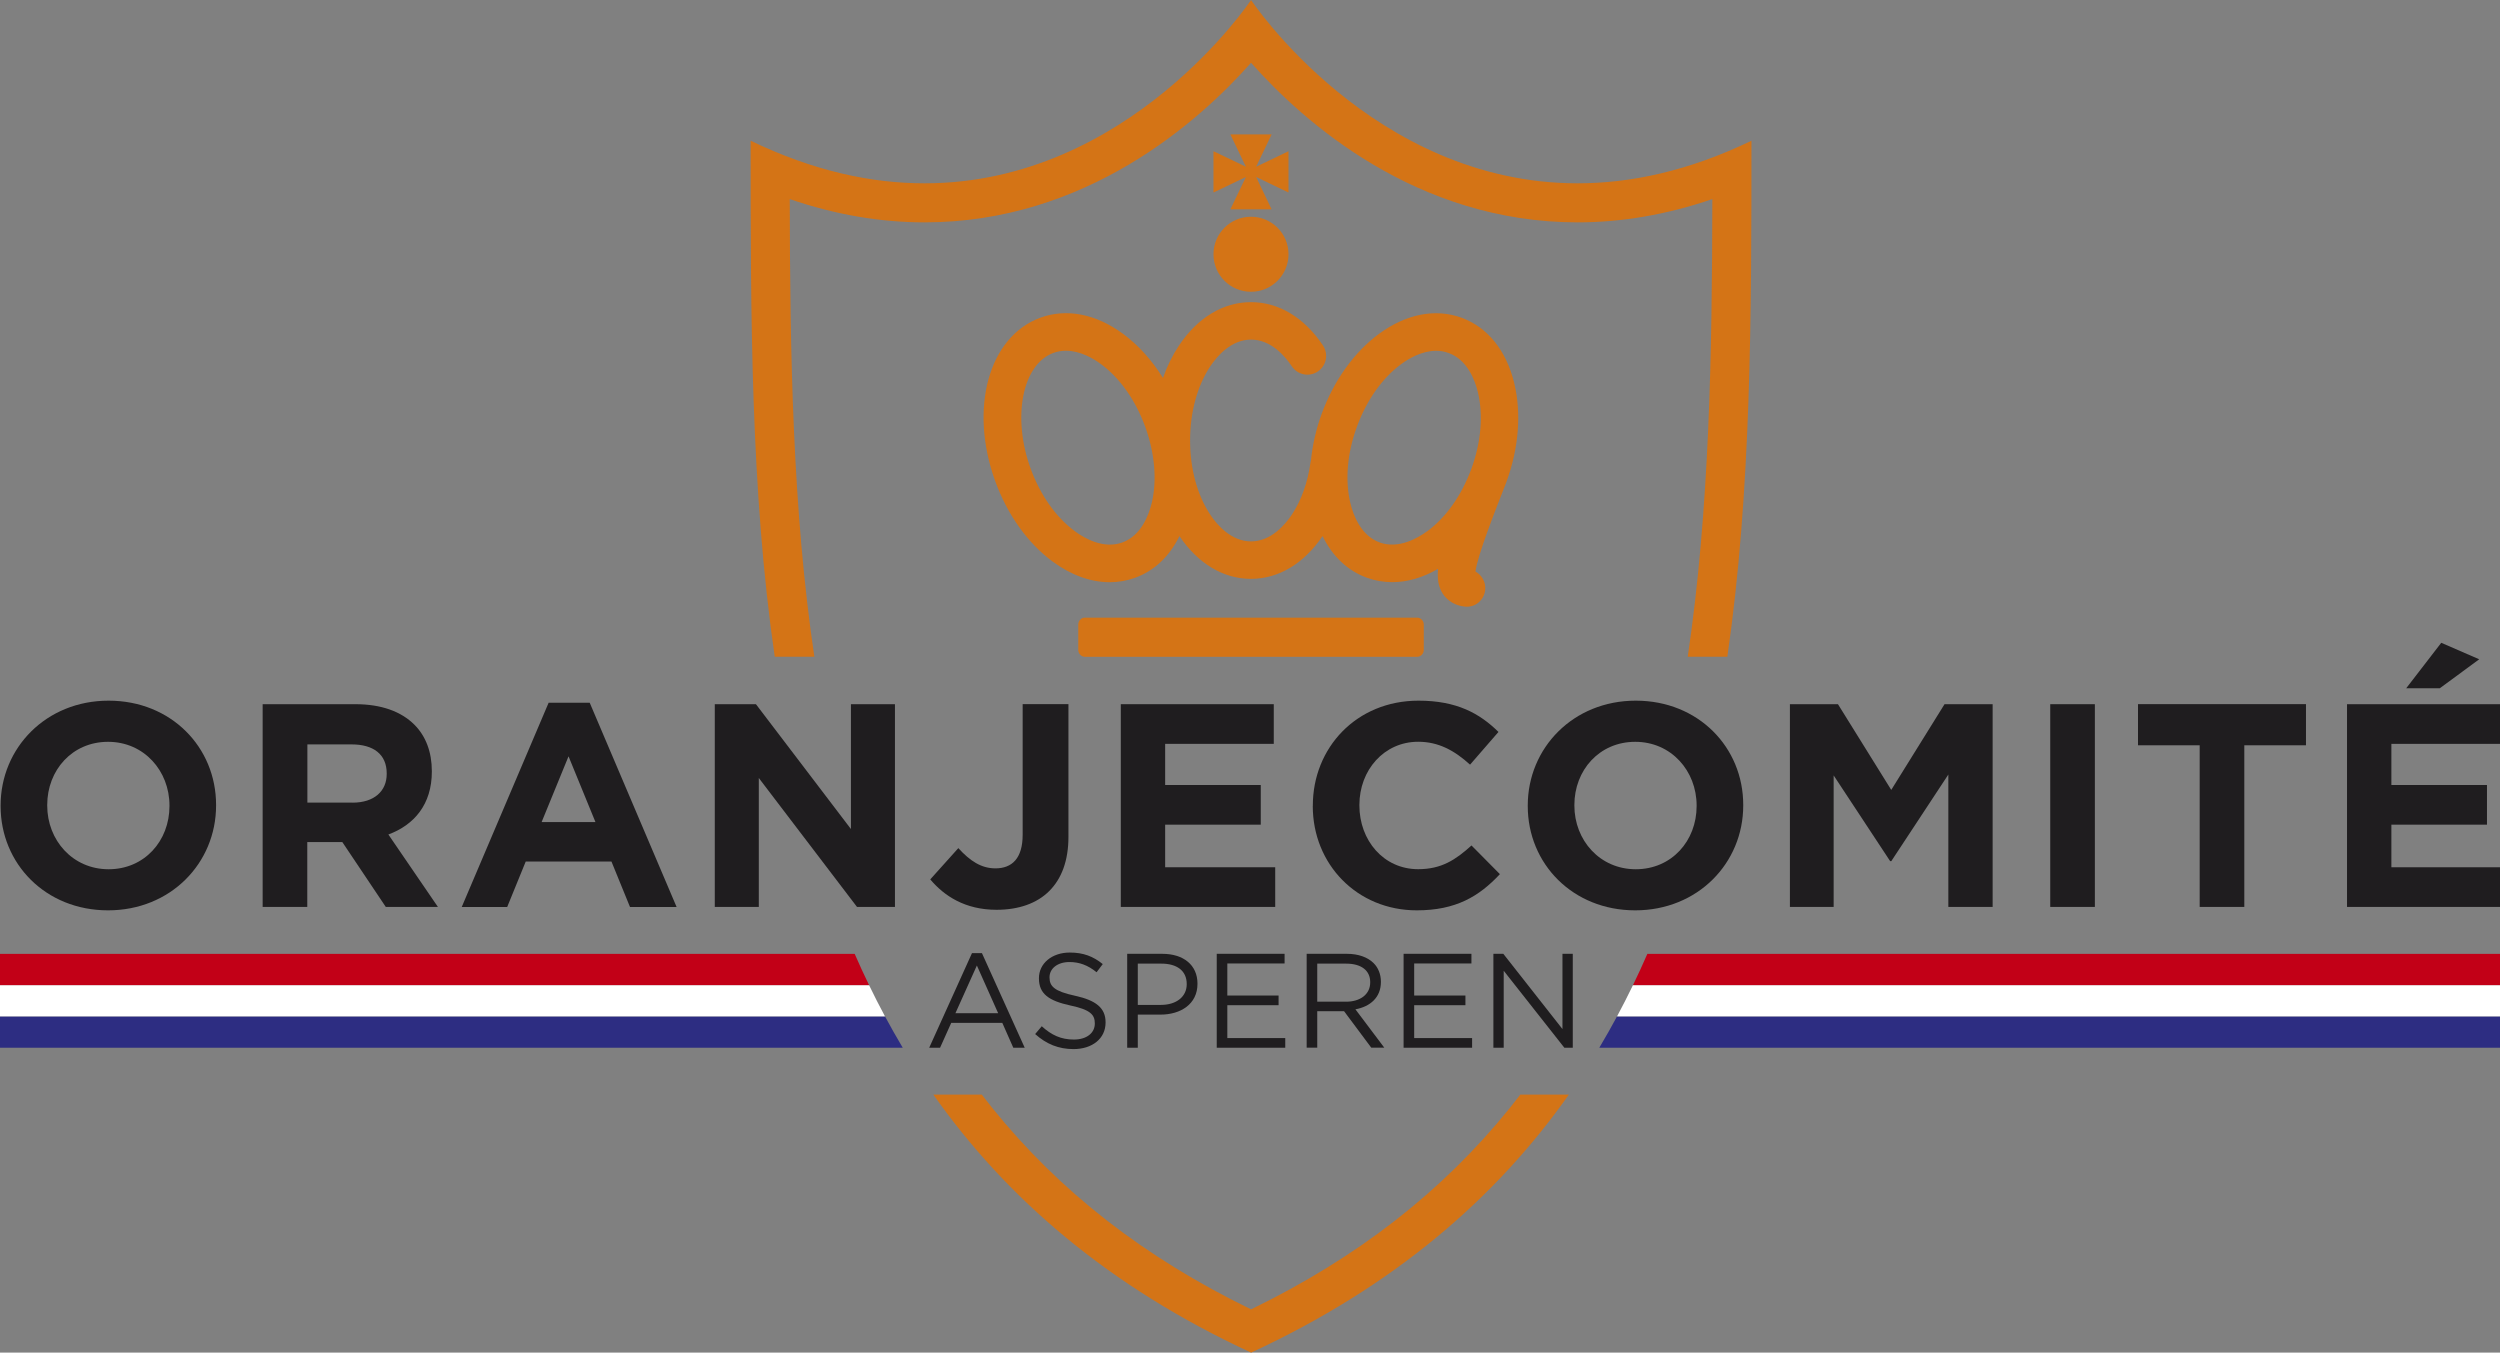 <?xml version="1.0" encoding="UTF-8"?>
<svg xmlns="http://www.w3.org/2000/svg" version="1.1" viewBox="0 0 453.18 245.19">
  <rect x="0" y="0" width="453.18" height="245.19" fill="#808080" stroke="none"/>
  <defs>
    <style>
      .cls-1 {
        fill: #1f1d1f;
      }

      .cls-2 {
        fill: #d47416;
      }

      .cls-3 {
        fill: #c20017;
      }

      .cls-4 {
        fill: #fff;
      }

      .cls-5 {
        fill: #2d2d82;
      }
    </style>
  </defs>
  <!-- Generator: Adobe Illustrator 28.6.0, SVG Export Plug-In . SVG Version: 1.2.0 Build 709)  -->
  <g>
    <g id="Laag_1">
      <g id="Laag_1-2" data-name="Laag_1">
        <g>
          <path class="cls-5" d="M160.43,184.25H0v5.67h163.64c-1.12-1.87-2.18-3.76-3.21-5.67Z"/>
          <path class="cls-5" d="M293.12,184.25c-1.03,1.91-2.09,3.8-3.21,5.67h163.64v-5.67h-160.43Z"/>
        </g>
        <g>
          <path class="cls-2" d="M275.59,198.42c-.62.81-1.25,1.62-1.89,2.41-12.21,15.14-27.58,27.11-46.92,36.52-19.34-9.41-34.71-21.37-46.92-36.52-.64-.8-1.27-1.6-1.89-2.41h-8.78c13.22,18.77,31.71,34.78,57.6,46.77,25.89-11.99,44.38-28.01,57.6-46.77h-8.8Z"/>
          <path class="cls-2" d="M147.62,119.05c-3.95-26.6-4.41-54.95-4.46-82.96,8.19,2.81,16.37,4.22,24.43,4.22,29.27,0,49.73-18.26,59.19-28.93,9.46,10.67,29.92,28.93,59.19,28.93,8.06,0,16.24-1.42,24.43-4.22-.05,28.01-.51,56.36-4.46,82.96h7.18c4.36-30.1,4.37-62.16,4.37-93.54-11.42,5.52-21.97,7.72-31.52,7.72-37.14,0-59.19-33.23-59.19-33.23,0,0-22.06,33.23-59.19,33.23-9.55,0-20.09-2.2-31.52-7.72,0,31.39,0,63.44,4.37,93.54h7.18Z"/>
        </g>
        <g>
          <path class="cls-2" d="M274.49,69.44c-1.44-5.92-4.84-10.13-9.57-11.85s-10.04-.68-14.95,2.93c-4.5,3.31-8.19,8.47-10.4,14.53-1.02,2.79-1.65,5.63-1.93,8.42-.02.1-.06.19-.07.29-.5,3.65-1.67,6.95-3.4,9.54-1.21,1.81-3.77,4.84-7.39,4.84s-6.19-3.03-7.39-4.84c-2.36-3.54-3.66-8.32-3.66-13.45s1.3-9.9,3.66-13.45c1.21-1.81,3.77-4.84,7.39-4.84s6.19,3.03,7.39,4.84c1.04,1.56,3.15,1.99,4.71.94,1.56-1.04,1.98-3.15.94-4.71-3.38-5.07-8.02-7.86-13.05-7.86s-9.67,2.79-13.05,7.86c-1.18,1.77-2.15,3.75-2.91,5.88-2-3.22-4.46-5.96-7.24-8-4.91-3.61-10.22-4.65-14.95-2.93-9.41,3.42-13.01,16.46-8.2,29.68,2.21,6.07,5.9,11.23,10.4,14.54,3.36,2.47,6.91,3.74,10.34,3.74,1.58,0,3.13-.27,4.62-.81,3.48-1.27,6.23-3.89,8.02-7.55,3.37,5,7.97,7.75,12.97,7.75s9.59-2.76,12.97-7.75c1.79,3.65,4.54,6.28,8.02,7.54,1.49.54,3.04.81,4.62.81,2.74,0,5.57-.83,8.31-2.42-.19,1.85.06,3.22.77,4.39.49.81,1.67,2.21,4.09,2.46.12.01.24.02.36.02,1.69,0,3.1-1.27,3.31-2.99.17-1.41-.58-2.73-1.76-3.39.37-2.9,3.5-10.84,5.63-16.27v-.02s.02-.04.02-.06c2.21-6.07,2.7-12.4,1.37-17.82h.01ZM208.75,91.26c-.51,2.11-1.89,5.83-5.29,7.07-3.41,1.24-6.85-.73-8.6-2.02-3.43-2.52-6.29-6.56-8.04-11.38-3.39-9.31-1.5-18.91,4.14-20.96.76-.28,1.52-.39,2.27-.39,2.59,0,4.97,1.41,6.33,2.41,3.43,2.52,6.29,6.56,8.04,11.38h0c1.75,4.82,2.16,9.75,1.16,13.89h0ZM258.69,96.31c-1.75,1.28-5.2,3.25-8.6,2.02-3.41-1.24-4.78-4.96-5.29-7.07-1.01-4.14-.6-9.07,1.16-13.88h0c1.75-4.82,4.61-8.86,8.04-11.38,1.36-1,3.74-2.41,6.33-2.41.75,0,1.51.12,2.27.4,3.41,1.24,4.78,4.96,5.29,7.07,1.01,4.13.6,9.06-1.15,13.87-.02.05-.04.1-.06.15-1.76,4.76-4.59,8.75-7.98,11.24h0Z"/>
          <path class="cls-2" d="M226.77,52.89c3.75,0,6.8-3.04,6.8-6.8s-3.04-6.8-6.8-6.8-6.8,3.04-6.8,6.8,3.04,6.8,6.8,6.8Z"/>
          <polygon class="cls-2" points="223.03 37.95 230.51 37.95 227.7 32.08 233.57 34.9 233.57 27.41 227.7 30.23 230.51 24.36 223.03 24.36 225.85 30.23 219.97 27.41 219.97 34.9 225.85 32.08 223.03 37.95"/>
          <path class="cls-2" d="M256.89,111.96h-60.23c-.67,0-1.2.56-1.2,1.26v4.58c0,.69.54,1.26,1.2,1.26h60.23c.67,0,1.2-.56,1.2-1.26v-4.58c0-.69-.54-1.26-1.2-1.26Z"/>
        </g>
        <g>
          <path class="cls-1" d="M176.2,172.78h1.8l7.75,17.14h-2.07l-1.99-4.5h-9.26l-2.02,4.5h-1.97l7.75-17.14h.01ZM180.94,183.67l-3.86-8.65-3.89,8.65h7.75Z"/>
          <path class="cls-1" d="M187.65,187.44l1.19-1.41c1.77,1.6,3.48,2.41,5.83,2.41s3.79-1.22,3.79-2.89v-.05c0-1.58-.85-2.48-4.42-3.23-3.91-.85-5.71-2.11-5.71-4.91v-.05c0-2.67,2.36-4.64,5.59-4.64,2.48,0,4.25.7,5.98,2.09l-1.12,1.48c-1.58-1.29-3.16-1.85-4.91-1.85-2.21,0-3.62,1.21-3.62,2.75v.05c0,1.6.88,2.5,4.62,3.31,3.79.83,5.54,2.21,5.54,4.81v.05c0,2.92-2.43,4.81-5.81,4.81-2.7,0-4.91-.9-6.95-2.72h0Z"/>
          <path class="cls-1" d="M204.33,172.9h6.37c3.84,0,6.37,2.04,6.37,5.4v.05c0,3.67-3.06,5.57-6.69,5.57h-4.13v6h-1.92v-17.02h0ZM210.45,182.16c2.82,0,4.67-1.51,4.67-3.74v-.05c0-2.43-1.82-3.69-4.57-3.69h-4.3v7.49h4.2,0Z"/>
          <path class="cls-1" d="M220.56,172.9h12.3v1.75h-10.38v5.81h9.29v1.75h-9.29v5.96h10.5v1.75h-12.42v-17.02h0Z"/>
          <path class="cls-1" d="M236.85,172.9h7.32c2.09,0,3.77.63,4.84,1.7.83.83,1.31,2.02,1.31,3.35v.05c0,2.82-1.95,4.47-4.62,4.96l5.23,6.95h-2.36l-4.93-6.61h-4.86v6.61h-1.92v-17.02h-.01ZM244,181.58c2.55,0,4.38-1.31,4.38-3.5v-.05c0-2.09-1.6-3.35-4.35-3.35h-5.25v6.9h5.23-.01Z"/>
          <path class="cls-1" d="M254.43,172.9h12.3v1.75h-10.38v5.81h9.29v1.75h-9.29v5.96h10.5v1.75h-12.42v-17.02h0Z"/>
          <path class="cls-1" d="M270.71,172.9h1.8l10.72,13.64v-13.64h1.87v17.02h-1.53l-10.99-13.95v13.95h-1.87v-17.02Z"/>
        </g>
        <g>
          <path class="cls-1" d="M.11,146.13v-.11c0-10.45,8.24-19.01,19.58-19.01s19.48,8.45,19.48,18.9v.1c0,10.45-8.24,19.01-19.58,19.01S.11,156.57.11,146.12H.11ZM30.72,146.13v-.11c0-6.3-4.62-11.55-11.13-11.55s-11.03,5.15-11.03,11.45v.1c0,6.3,4.62,11.55,11.13,11.55s11.03-5.15,11.03-11.45h0Z"/>
          <path class="cls-1" d="M47.62,127.65h16.8c4.67,0,8.3,1.31,10.71,3.73,2.05,2.05,3.15,4.94,3.15,8.4v.1c0,5.93-3.2,9.66-7.88,11.39l8.98,13.13h-9.45l-7.88-11.76h-6.35v11.76h-8.09v-36.75h.01ZM63.9,145.5c3.94,0,6.2-2.1,6.2-5.2v-.11c0-3.46-2.42-5.25-6.35-5.25h-8.03v10.55h8.19-.01Z"/>
          <path class="cls-1" d="M99.44,127.39h7.46l15.75,37.02h-8.45l-3.36-8.24h-15.54l-3.36,8.24h-8.24l15.75-37.02h-.01ZM107.94,149.02l-4.88-11.92-4.88,11.92h9.77,0Z"/>
          <path class="cls-1" d="M129.57,127.65h7.46l17.22,22.63v-22.63h7.98v36.75h-6.88l-17.8-23.37v23.37h-7.98v-36.75Z"/>
          <path class="cls-1" d="M168.63,159.41l5.09-5.67c2.1,2.31,4.15,3.67,6.72,3.67,3.04,0,4.94-1.84,4.94-6.09v-23.68h8.3v24.05c0,4.36-1.26,7.61-3.47,9.82-2.26,2.26-5.57,3.41-9.56,3.41-5.72,0-9.5-2.52-12.02-5.51Z"/>
          <path class="cls-1" d="M203.18,127.65h27.72v7.19h-19.69v7.46h17.33v7.19h-17.33v7.72h19.95v7.19h-27.99v-36.75h0Z"/>
          <path class="cls-1" d="M237.98,146.13v-.11c0-10.45,7.88-19.01,19.16-19.01,6.93,0,11.08,2.31,14.49,5.67l-5.15,5.93c-2.83-2.57-5.72-4.15-9.4-4.15-6.2,0-10.66,5.15-10.66,11.45v.1c0,6.3,4.36,11.55,10.66,11.55,4.2,0,6.77-1.68,9.66-4.3l5.15,5.2c-3.78,4.04-7.98,6.56-15.07,6.56-10.82,0-18.85-8.35-18.85-18.9h.01Z"/>
          <path class="cls-1" d="M276.94,146.13v-.11c0-10.45,8.24-19.01,19.58-19.01s19.48,8.45,19.48,18.9v.1c0,10.45-8.24,19.01-19.58,19.01s-19.48-8.45-19.48-18.9h0ZM307.55,146.13v-.11c0-6.3-4.62-11.55-11.13-11.55s-11.03,5.15-11.03,11.45v.1c0,6.3,4.62,11.55,11.13,11.55s11.03-5.15,11.03-11.45h0Z"/>
          <path class="cls-1" d="M324.45,127.65h8.72l9.66,15.54,9.66-15.54h8.72v36.75h-8.03v-24l-10.34,15.7h-.21l-10.24-15.54v23.84h-7.93v-36.75h0Z"/>
          <path class="cls-1" d="M371.65,127.65h8.09v36.75h-8.09v-36.75Z"/>
          <path class="cls-1" d="M398.74,135.1h-11.18v-7.46h30.45v7.46h-11.18v29.3h-8.09v-29.3Z"/>
          <path class="cls-1" d="M425.46,127.65h27.72v7.19h-19.69v7.46h17.33v7.19h-17.33v7.72h19.95v7.19h-27.99v-36.75h.01ZM442.53,116.52l6.88,2.99-7.14,5.25h-6.09l6.35-8.24h0Z"/>
        </g>
        <g>
          <path class="cls-4" d="M157.54,178.58H0v5.67h160.43c-1.01-1.87-1.97-3.76-2.89-5.67h0Z"/>
          <path class="cls-4" d="M296.01,178.58c-.92,1.91-1.89,3.8-2.89,5.67h160.43v-5.67h-157.54Z"/>
        </g>
        <g>
          <path class="cls-3" d="M154.93,172.91H0v5.67h157.54c-.91-1.87-1.78-3.76-2.61-5.67h0Z"/>
          <path class="cls-3" d="M298.62,172.91c-.83,1.91-1.7,3.8-2.61,5.67h157.54v-5.67h-154.93Z"/>
        </g>
      </g>
    </g>
  </g>
</svg>
